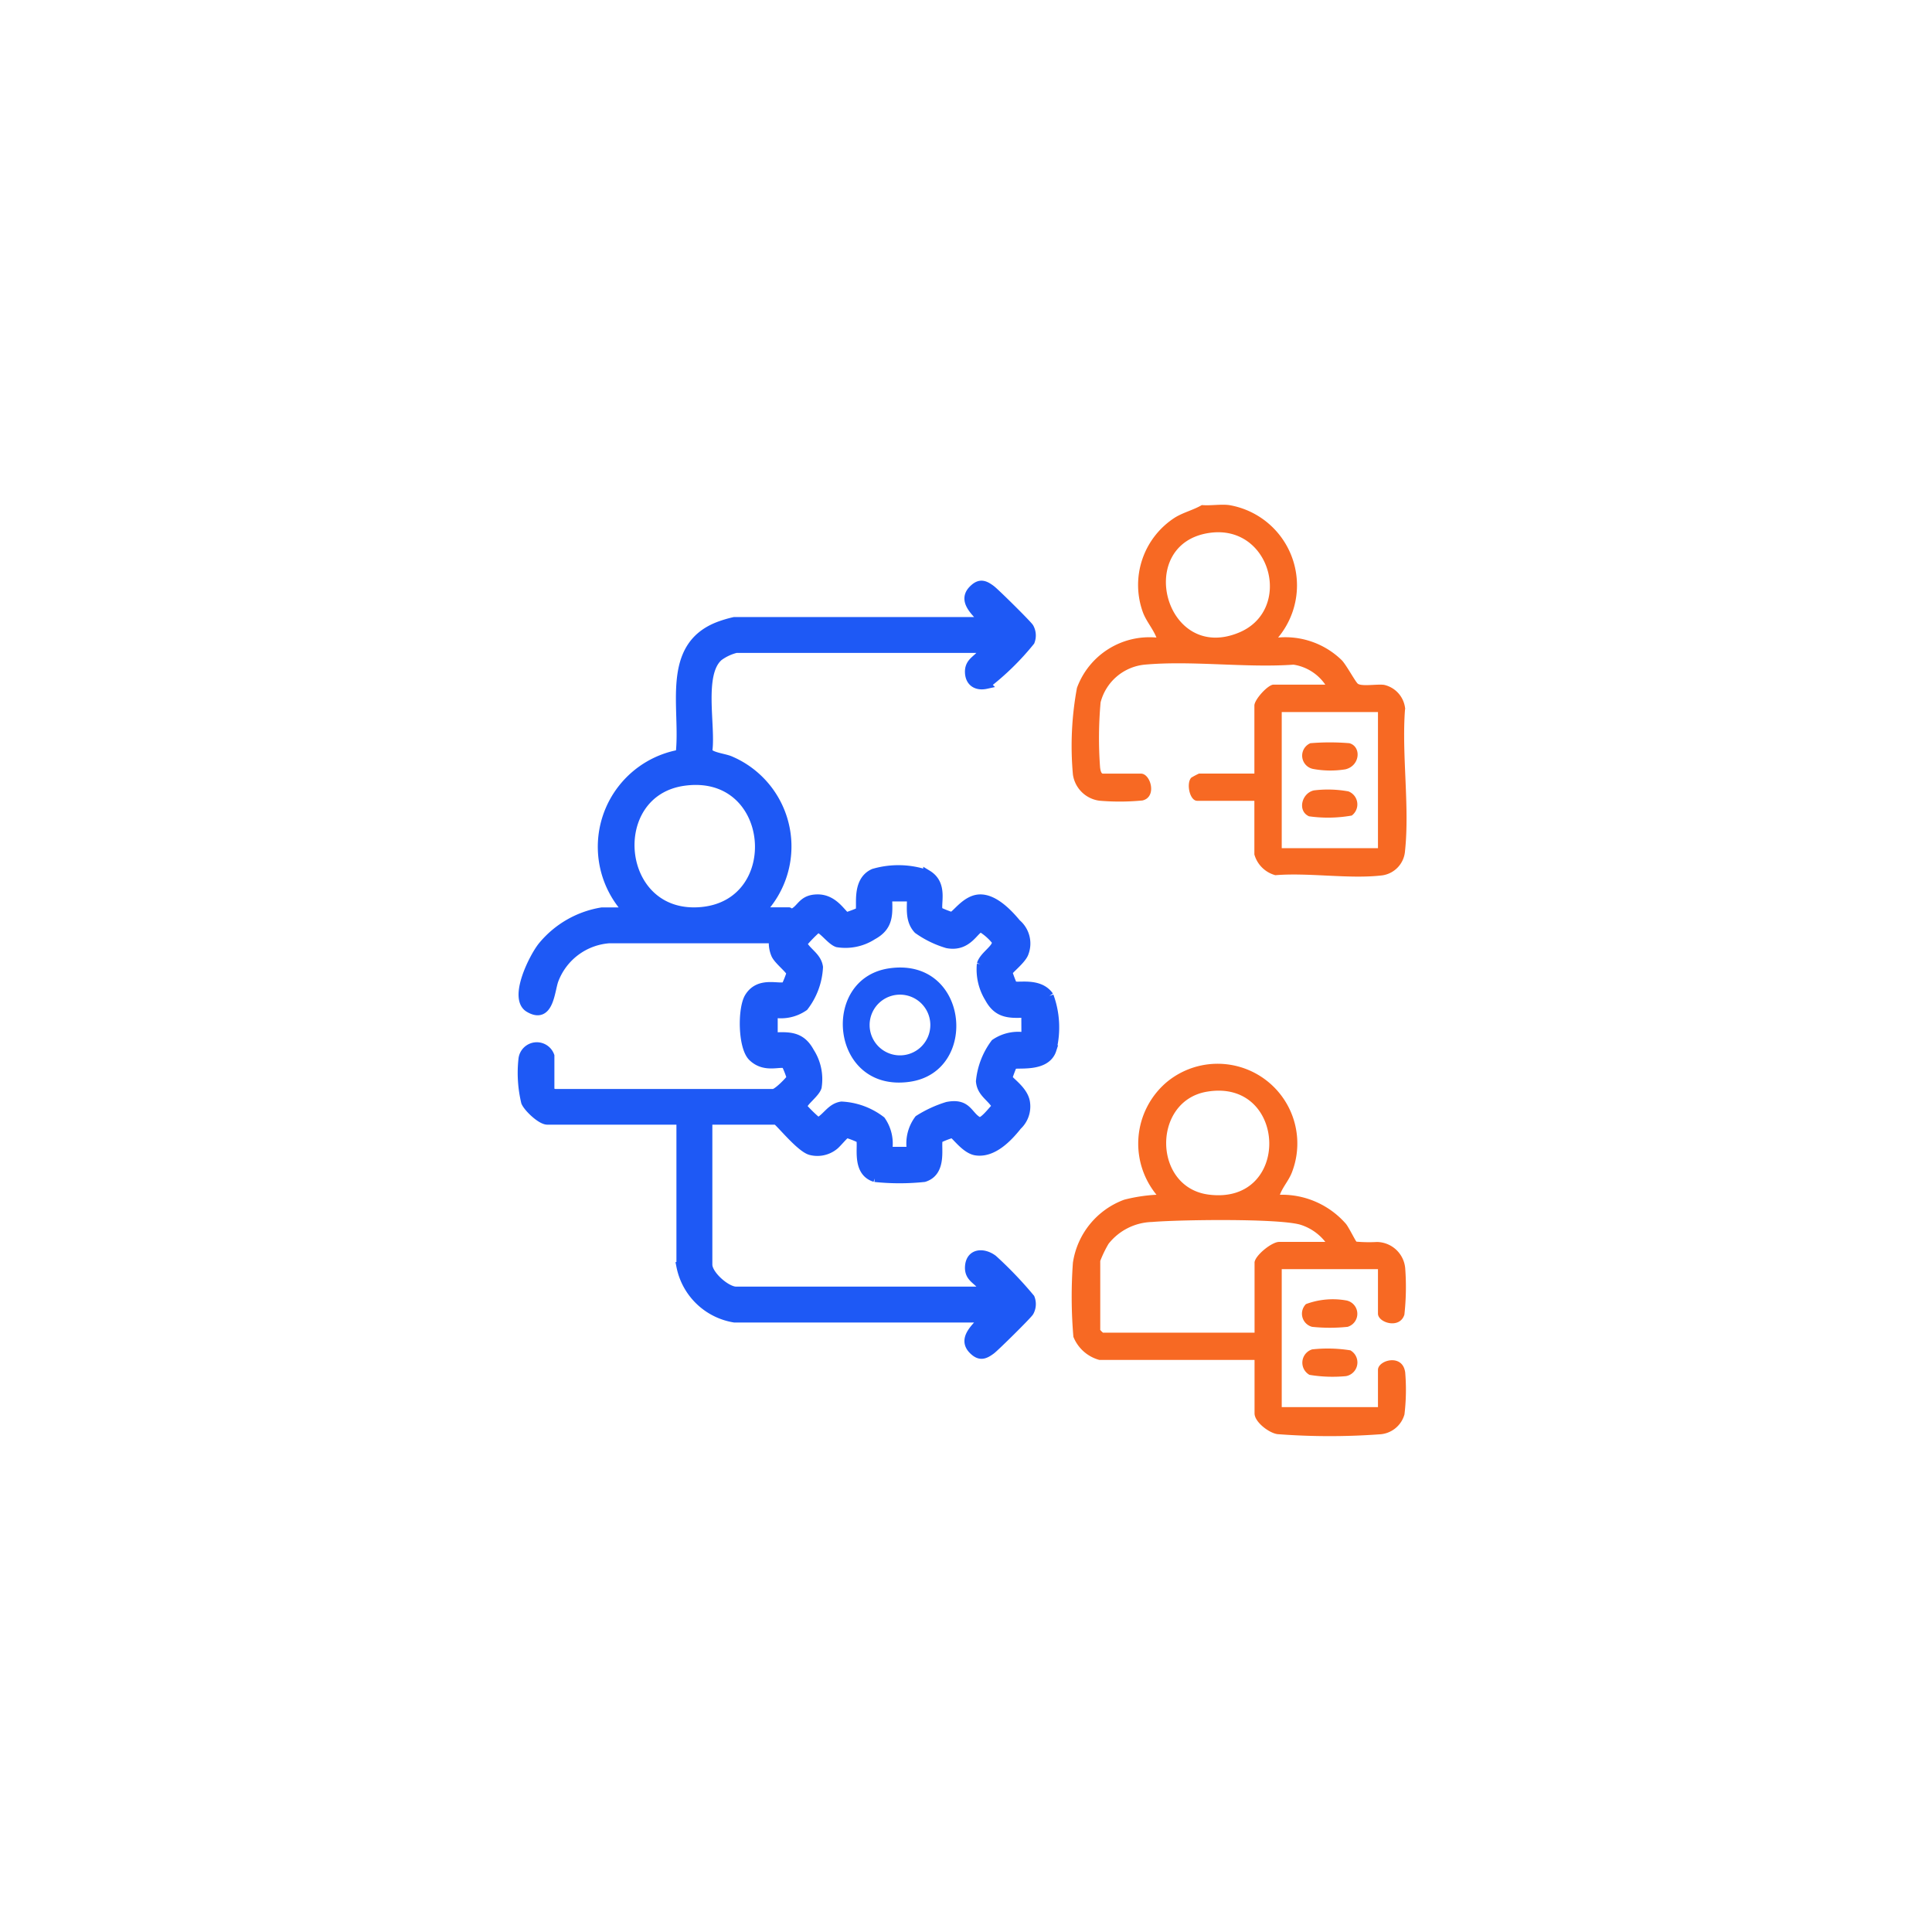 <svg xmlns="http://www.w3.org/2000/svg" xmlns:xlink="http://www.w3.org/1999/xlink" width="111" height="111" viewBox="0 0 111 111">
  <defs>
    <filter id="Rectangle_68616" x="0" y="0" width="111" height="111" filterUnits="userSpaceOnUse">
      <feOffset input="SourceAlpha"/>
      <feGaussianBlur stdDeviation="6" result="blur"/>
      <feFlood flood-color="#0c2464" flood-opacity="0.2"/>
      <feComposite operator="in" in2="blur"/>
      <feComposite in="SourceGraphic"/>
    </filter>
  </defs>
  <g id="_2" data-name="2" transform="translate(-4201 -6163)">
    <g transform="matrix(1, 0, 0, 1, 4201, 6163)" filter="url(#Rectangle_68616)">
      <rect id="Rectangle_68616-2" data-name="Rectangle 68616" width="75" height="75" rx="6" transform="translate(18 18)" fill="#fff"/>
    </g>
    <g id="_2-2" data-name="2" transform="translate(-176.999 236.731)">
      <path id="Path_305637" data-name="Path 305637" d="M799.152,349.209a8.24,8.24,0,0,1,2.2.054.8.8,0,0,1-.242,1.481,8.072,8.072,0,0,1-2.106-.072.8.8,0,0,1,.152-1.463" transform="translate(3654.23 5654.587)" fill="#f76923"/>
      <path id="Path_305638" data-name="Path 305638" d="M798.707,329.179a4.415,4.415,0,0,1,2.3-.216.781.781,0,0,1,.1,1.52,9.791,9.791,0,0,1-2.041,0,.779.779,0,0,1-.358-1.3" transform="translate(3654.317 5672.017)" fill="#f76923"/>
      <path id="Path_305639" data-name="Path 305639" d="M722.749,13.018a1.559,1.559,0,0,0-1.207-1.4c-.382-.059-1.248.1-1.505-.06-.131-.079-.669-1.089-.935-1.36a4.648,4.648,0,0,0-3.656-1.3,4.679,4.679,0,0,0-2.817-7.611c-.483-.061-1.068.044-1.565,0-.485.284-1.046.415-1.533.71a4.6,4.6,0,0,0-1.856,5.441c.192.525.579.947.781,1.461a4.433,4.433,0,0,0-4.566,2.891,18.265,18.265,0,0,0-.232,4.982,1.768,1.768,0,0,0,1.522,1.5,13.576,13.576,0,0,0,2.472-.013c.852-.195.474-1.542-.082-1.542H705.38c-.114,0-.149-.254-.162-.36a22.945,22.945,0,0,1,.03-3.734,2.908,2.908,0,0,1,2.526-2.167c2.715-.248,5.8.194,8.558,0a2.717,2.717,0,0,1,1.825,1.147h-2.973c-.321,0-1.1.859-1.1,1.2v3.91h-3.182a4.3,4.3,0,0,0-.443.235c-.3.309-.1,1.33.338,1.33h3.286V21.36a1.711,1.711,0,0,0,1.206,1.192c1.934-.159,4.266.236,6.15.009a1.527,1.527,0,0,0,1.3-1.41c.272-2.54-.2-5.543,0-8.134m-9.525-4.411c-4.284,1.8-6.065-5.149-1.662-5.727,3.5-.46,4.757,4.425,1.662,5.727M721.184,21h-5.529v-7.82h5.529Z" transform="translate(3735.984 5954)" fill="#f76923"/>
      <path id="Path_305640" data-name="Path 305640" d="M507.287,57.947c-.621-.887-1.957-.431-2.1-.635a7.707,7.707,0,0,1-.271-.722c.01-.125.8-.72.933-1.121a1.515,1.515,0,0,0-.439-1.695c-.5-.605-1.321-1.456-2.144-1.413s-1.394,1.039-1.617,1.006a6.312,6.312,0,0,1-.713-.283c-.208-.322.34-1.521-.644-2.119a5.076,5.076,0,0,0-3.1-.081c-1.093.491-.629,2.094-.82,2.226a7.708,7.708,0,0,1-.722.271c-.234-.019-.673-1.021-1.667-1.022-.893,0-.936.571-1.414.8-.15.071-.219-.059-.256-.059H490.7a5.371,5.371,0,0,0-1.775-8.7c-.37-.148-1.192-.222-1.251-.523.206-1.414-.521-4.442.624-5.426a2.8,2.8,0,0,1,.994-.466h14.239c-.18.631-.892.643-.84,1.406.038.554.448.775.973.659a15.083,15.083,0,0,0,2.532-2.476.938.938,0,0,0-.052-.794c-.1-.175-1.955-2.006-2.194-2.186-.39-.293-.661-.393-1.051,0-.668.668.219,1.336.632,1.83H489.189a6.762,6.762,0,0,0-.885.262c-3.139,1.191-1.928,4.773-2.238,7.356a5.416,5.416,0,0,0-2.979,9.066h-1.512a5.6,5.6,0,0,0-3.434,1.99c-.513.65-1.684,2.989-.746,3.543,1.165.688,1.218-.983,1.439-1.6a3.663,3.663,0,0,1,3.154-2.373l9.445,0a1.713,1.713,0,0,0,.114.877c.143.359.912.921.884,1.109a6.326,6.326,0,0,1-.283.712c-.326.211-1.51-.345-2.119.645-.405.658-.387,2.874.2,3.44.735.709,1.625.236,1.92.427a5.4,5.4,0,0,1,.3.769c-.006.071-.838.962-1.06.89H478.961c-.107.023-.36-.075-.36-.162V61.388a.809.809,0,0,0-1.567.206,7.2,7.2,0,0,0,.158,2.453c.153.342.893,1.042,1.253,1.042h7.667v8.394a3.76,3.76,0,0,0,3.077,2.972h14.343c-.412.494-1.3,1.162-.632,1.83.39.389.661.29,1.051,0,.239-.18,2.092-2.01,2.194-2.186a.938.938,0,0,0,.052-.794,22.377,22.377,0,0,0-2.141-2.238c-.563-.418-1.31-.374-1.364.421-.052.763.66.775.84,1.406H489.293c-.568,0-1.617-.93-1.617-1.512V65.09h3.912c.134,0,1.39,1.61,2,1.75a1.543,1.543,0,0,0,1.334-.291c.169-.124.615-.691.729-.7a5.4,5.4,0,0,1,.77.3c.185.287-.307,1.88.843,2.233a13.526,13.526,0,0,0,2.828,0c1.15-.353.658-1.947.843-2.233a5.4,5.4,0,0,1,.77-.3c.158.012.74.91,1.361,1.006.965.149,1.834-.742,2.394-1.451a1.515,1.515,0,0,0,.471-1.306c-.078-.739-1-1.278-1.016-1.457a7.7,7.7,0,0,1,.271-.722c.113-.164,1.9.237,2.26-.89a5.249,5.249,0,0,0-.162-3.082M487.3,53.085c-4.934.452-5.582-6.84-1-7.467,5.246-.719,5.888,7.02,1,7.467m18.633,7.208a2.366,2.366,0,0,0-1.768.37,4.332,4.332,0,0,0-.845,2.184c.061.69.643.907.936,1.445-.213.182-.78.986-1.035.855-.612-.315-.612-1.1-1.8-.867a6.781,6.781,0,0,0-1.641.757,2.322,2.322,0,0,0-.417,1.825H498a2.321,2.321,0,0,0-.375-1.763,4.051,4.051,0,0,0-2.278-.838c-.616.092-.846.668-1.349.924a8.123,8.123,0,0,1-.855-.827c-.127-.246.677-.766.812-1.174a2.877,2.877,0,0,0-.424-2.023c-.49-.907-1.144-.919-2.1-.868V58.937a2.323,2.323,0,0,0,1.764-.374,4.048,4.048,0,0,0,.838-2.277c-.092-.616-.668-.846-.925-1.348a8.148,8.148,0,0,1,.828-.855c.246-.127.766.677,1.174.812a2.881,2.881,0,0,0,2.024-.423c.958-.517.906-1.213.868-2.208h1.357c0,.659-.111,1.342.375,1.867a5.705,5.705,0,0,0,1.683.819c1.234.239,1.58-.917,1.958-.917a3.188,3.188,0,0,1,.838.736c.182.394-.7.825-.841,1.35a3.135,3.135,0,0,0,.454,1.95c.49.907,1.144.919,2.1.868Z" transform="translate(3931 5925.546)" fill="#1e59f5" stroke="#1e59f5" stroke-width="0.5"/>
      <path id="Path_305641" data-name="Path 305641" d="M722.706,249.209c-.165-1.06-1.558-.665-1.558-.11v2.138h-5.529v-7.925h5.529v2.555c0,.518,1.251.911,1.518.058a14.5,14.5,0,0,0,.047-2.665,1.655,1.655,0,0,0-1.618-1.51,8.463,8.463,0,0,1-1.182-.018c-.05-.031-.44-.819-.6-1.017a4.883,4.883,0,0,0-3.8-1.678c.177-.475.527-.833.706-1.326A4.58,4.58,0,0,0,709,232.575a4.633,4.633,0,0,0-.577,6.461,9.5,9.5,0,0,0-1.855.285,4.576,4.576,0,0,0-2.947,3.623,27.231,27.231,0,0,0,.028,4.255,2.233,2.233,0,0,0,1.489,1.327h8.919V251.6c0,.491.824,1.121,1.313,1.19a39.36,39.36,0,0,0,5.836.013,1.569,1.569,0,0,0,1.464-1.144,11.874,11.874,0,0,0,.039-2.452m-11.391-16.091c4.647-.787,4.881,6.545.089,5.91-3.2-.424-3.242-5.376-.089-5.91m2.74,9.829v4.014h-8.71a1.051,1.051,0,0,1-.156-.156v-3.962a6.577,6.577,0,0,1,.476-.984,3.294,3.294,0,0,1,2.5-1.256c1.573-.132,7.181-.212,8.5.15a2.932,2.932,0,0,1,1.456.995h-2.66c-.42,0-1.408.8-1.408,1.2" transform="translate(3736.02 5755.875)" fill="#f76923"/>
      <path id="Path_305642" data-name="Path 305642" d="M799.223,118.742a6.606,6.606,0,0,1,1.985.057.8.8,0,0,1,.191,1.388,7.794,7.794,0,0,1-2.457.043c-.68-.307-.421-1.331.281-1.488" transform="translate(3654.263 5852.938)" fill="#f76923"/>
      <path id="Path_305643" data-name="Path 305643" d="M799.021,99.294a13.514,13.514,0,0,1,2.252,0c.7.2.614,1.3-.232,1.5a5.425,5.425,0,0,1-1.868-.024.778.778,0,0,1-.152-1.473" transform="translate(3654.256 5869.675)" fill="#f76923"/>
      <path id="Path_305644" data-name="Path 305644" d="M611.86,192.11c-4.016.589-3.381,7.186,1.2,6.515,4.016-.589,3.381-7.186-1.2-6.515m.295,4.968a1.744,1.744,0,0,1-.089-3.406,1.744,1.744,0,1,1,.089,3.406" transform="translate(3817.222 5789.794)" fill="#1e59f5"/>
    </g>
  </g>
</svg>

